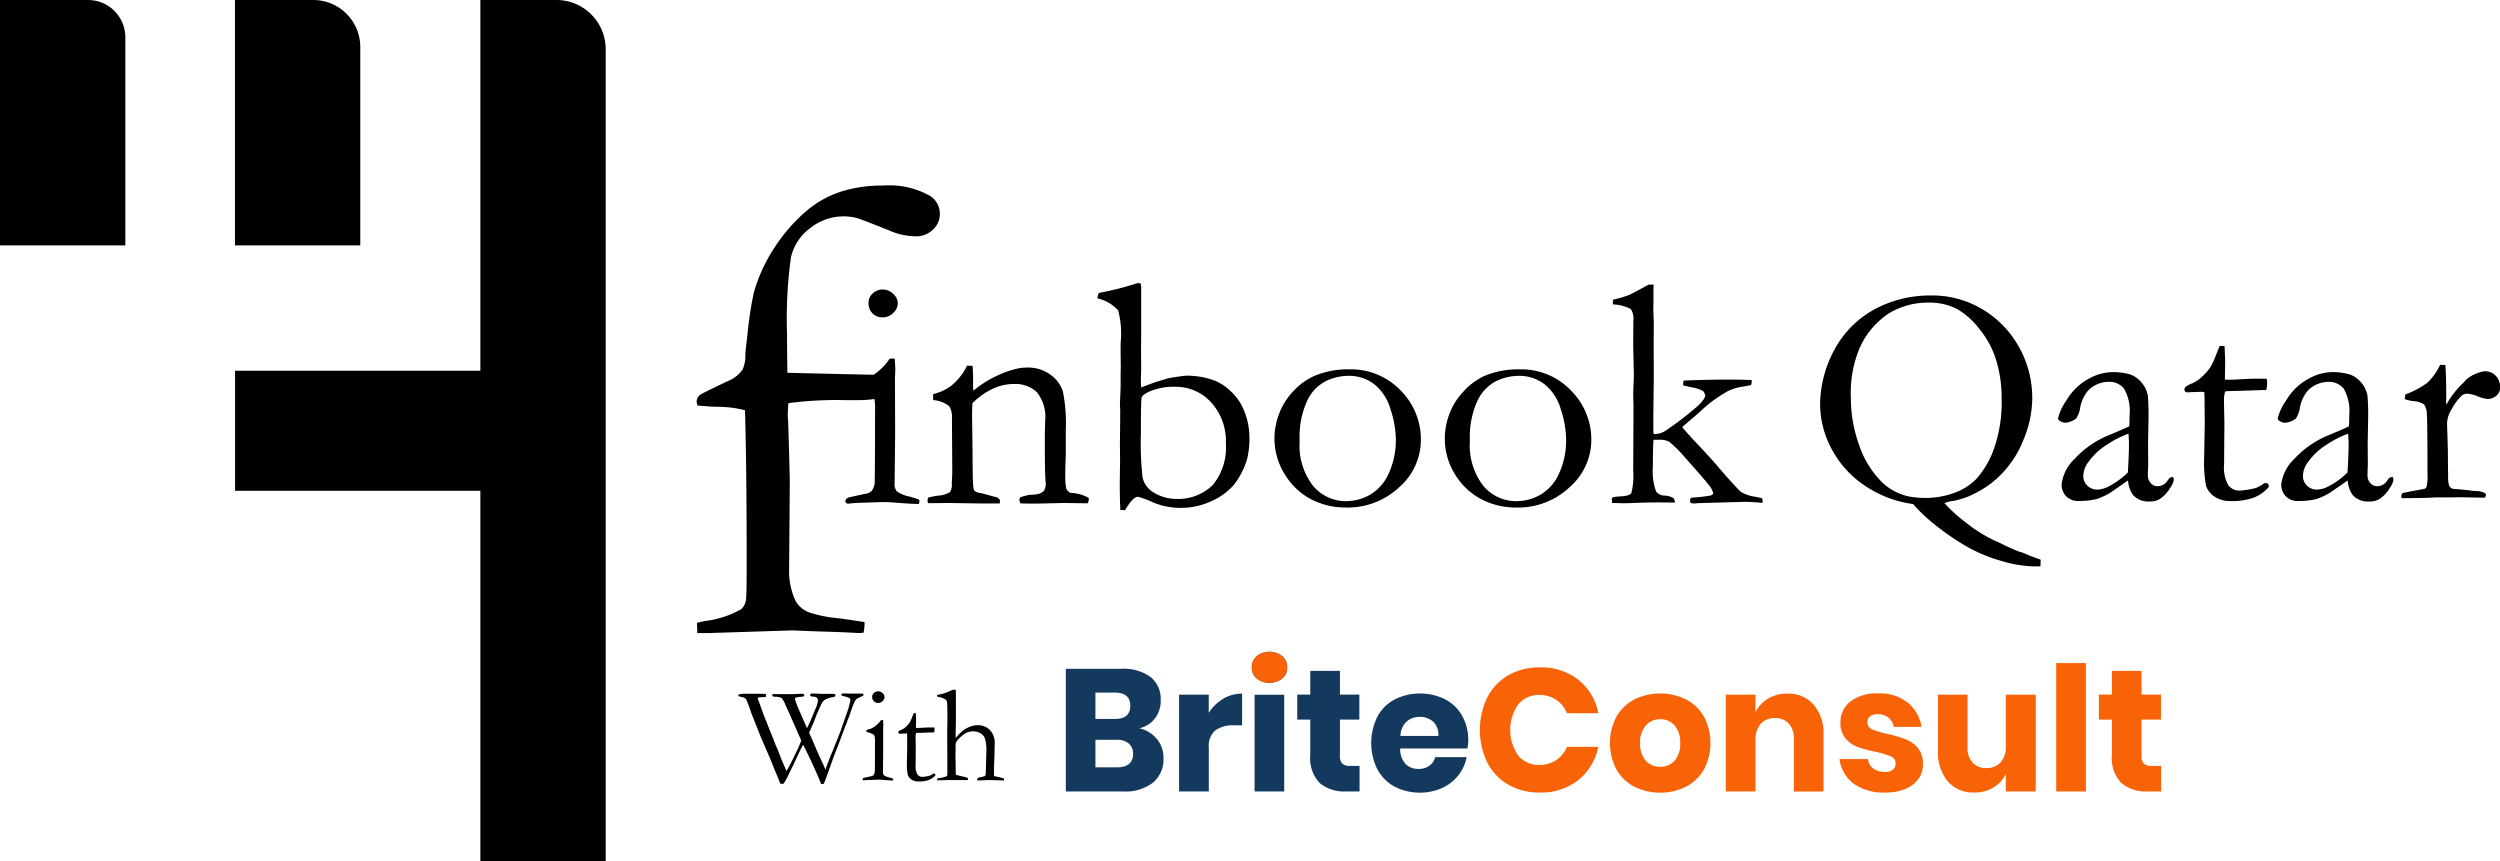 <svg xmlns="http://www.w3.org/2000/svg" width="125.346" height="43.194" viewBox="0 0 125.346 43.194">
  <g id="Group_12032" data-name="Group 12032" transform="translate(-0.283 -1.286)">
    <g id="Group_36" data-name="Group 36" transform="translate(0.284 1.286)">
      <g id="Group_37" data-name="Group 37" transform="translate(34.928 9.306)">
        <path id="Path_77786" data-name="Path 77786" d="M1.161-12.638a.619.619,0,0,1,.208-.466.707.707,0,0,1,.5-.2.742.742,0,0,1,.531.221.654.654,0,0,1,.229.474.667.667,0,0,1-.229.478.735.735,0,0,1-.531.225.688.688,0,0,1-.507-.2A.719.719,0,0,1,1.161-12.638ZM.474-8.4l.008-.241q.531-.156.572-.18a2.677,2.677,0,0,0,.617-.4,2.784,2.784,0,0,0,.544-.607,1,1,0,0,1,.155-.016l.1.008q.033.392.033.572,0,.041-.016.368v.433l.008,2.354L2.469-3.614a.611.611,0,0,0,.1.421,1.6,1.6,0,0,0,.629.266,4.969,4.969,0,0,1,.49.155.257.257,0,0,1,.025.1.268.268,0,0,1-.041.123q-.319-.008-.817-.041-.678-.057-.9-.057-.106,0-1.308.041a4.384,4.384,0,0,0-.474.041.567.567,0,0,1-.131-.025A.18.18,0,0,1,0-2.691q0-.114.155-.18.033-.016.834-.188a.532.532,0,0,0,.343-.163.867.867,0,0,0,.139-.547q.016-.628.016-3.444a2.885,2.885,0,0,0-.049-.7.62.62,0,0,0-.217-.224A2.376,2.376,0,0,0,.474-8.4Zm3.67,5.534a3.982,3.982,0,0,1,.474-.1,1.411,1.411,0,0,0,.617-.171.66.66,0,0,0,.1-.448l.016-.293q.008-.163.008-.415l-.016-2.5a1.073,1.073,0,0,0-.131-.652A1.442,1.442,0,0,0,4.4-7.759v-.3a2.469,2.469,0,0,0,.915-.426,2.938,2.938,0,0,0,.785-1l.278.008q.025.385.025.549v.541l.008.148q.1-.066.229-.164A5.355,5.355,0,0,1,7.643-9a4.831,4.831,0,0,1,.915-.324,2.286,2.286,0,0,1,.572-.066,1.872,1.872,0,0,1,1.153.36,1.632,1.632,0,0,1,.625.847,8.324,8.324,0,0,1,.143,1.936v1.236q0,.049-.012.327t-.012.638a3.2,3.2,0,0,0,.049.728.49.49,0,0,0,.213.213,1.918,1.918,0,0,1,.915.254v.065a.575.575,0,0,1-.049.2H12L10.92-2.6l-1.063.025q-.589.016-1.087-.008l-.049-.172a.256.256,0,0,1,.057-.131A1.972,1.972,0,0,1,9.4-3.018a1.379,1.379,0,0,0,.327-.049A.914.914,0,0,0,9.948-3.2a.773.773,0,0,0,.1-.327q0-.057-.016-.229Q10-4.131,10-5.629v-.426l.016-.655a1.971,1.971,0,0,0-.425-1.457,1.588,1.588,0,0,0-1.136-.4,2.533,2.533,0,0,0-1.071.241A3.621,3.621,0,0,0,6.368-7.6q-.016.392-.016.67l.025,1.806q0,1.414.041,1.733a.363.363,0,0,0,.057.18.542.542,0,0,0,.262.106q.2.041.454.114t.339.09a.307.307,0,0,1,.221.163l-.008.163H6.882L5.117-2.6q-.613.008-.777.008h-.2L4.12-2.7A.787.787,0,0,1,4.144-2.862Zm8.5-9.993V-12.9a.633.633,0,0,1,.066-.232,14.516,14.516,0,0,0,1.9-.482,1.388,1.388,0,0,1,.18-.008.763.763,0,0,1,.041.172v2.436l-.008.777.008.866-.016.7q0,.041.016.278l.67-.253.7-.213q.76-.123.883-.123a3.932,3.932,0,0,1,1.471.262,2.535,2.535,0,0,1,.793.544,2.584,2.584,0,0,1,.58.805,3.558,3.558,0,0,1,.327,1.341,4.475,4.475,0,0,1-.114,1.234A3.973,3.973,0,0,1,19.47-3.5a3.213,3.213,0,0,1-1.12.809,3.576,3.576,0,0,1-1.529.335,3.6,3.6,0,0,1-1.406-.278,4.623,4.623,0,0,0-.744-.278q-.253,0-.646.67l-.237-.008Q13.757-2.8,13.757-3.6l.016-1.217-.008-.62.016-1.78-.016-.343L13.8-8.4v-.719l.008-.294q0-.09-.008-.71v-.49a4.544,4.544,0,0,0-.123-1.641A1.943,1.943,0,0,0,12.645-12.855Zm3.891,10.05a2.458,2.458,0,0,0,1.892-.7,2.956,2.956,0,0,0,.65-2.08,2.878,2.878,0,0,0-.736-2.052,2.389,2.389,0,0,0-1.815-.785,3.047,3.047,0,0,0-1.316.253q-.319.155-.356.286t-.037,1.749A15.879,15.879,0,0,0,14.9-3.884a1.159,1.159,0,0,0,.507.727A2.176,2.176,0,0,0,16.536-2.805Zm4.978-3.073a3.455,3.455,0,0,1,.233-1.189A3.3,3.3,0,0,1,22.454-8.2a3.285,3.285,0,0,1,1.005-.748A4.313,4.313,0,0,1,25.274-9.3a3.432,3.432,0,0,1,2.554,1.046,3.467,3.467,0,0,1,1.026,2.518A3.149,3.149,0,0,1,27.779-3.4a3.779,3.779,0,0,1-2.718,1.026A3.7,3.7,0,0,1,23.149-2.9,3.438,3.438,0,0,1,22-4.089,3.349,3.349,0,0,1,21.514-5.879Zm3.617,3.188a2.357,2.357,0,0,0,1.2-.335A2.323,2.323,0,0,0,27.251-4.1,4.022,4.022,0,0,0,27.6-5.813a5,5,0,0,0-.266-1.479,2.461,2.461,0,0,0-.819-1.263,2.081,2.081,0,0,0-1.3-.421,2.662,2.662,0,0,0-1.1.253,2.1,2.1,0,0,0-.95.973,4.365,4.365,0,0,0-.389,2.043,3.306,3.306,0,0,0,.676,2.252A2.154,2.154,0,0,0,25.131-2.691Zm4.925-3.188a3.455,3.455,0,0,1,.233-1.189A3.3,3.3,0,0,1,31-8.2,3.285,3.285,0,0,1,32-8.952,4.313,4.313,0,0,1,33.816-9.3,3.432,3.432,0,0,1,36.37-8.249,3.467,3.467,0,0,1,37.4-5.731,3.149,3.149,0,0,1,36.321-3.4,3.779,3.779,0,0,1,33.6-2.372,3.7,3.7,0,0,1,31.69-2.9a3.438,3.438,0,0,1-1.153-1.185A3.349,3.349,0,0,1,30.056-5.879Zm3.617,3.188a2.357,2.357,0,0,0,1.2-.335A2.323,2.323,0,0,0,35.793-4.1a4.022,4.022,0,0,0,.344-1.712,5,5,0,0,0-.266-1.479,2.461,2.461,0,0,0-.819-1.263,2.081,2.081,0,0,0-1.3-.421,2.662,2.662,0,0,0-1.1.253,2.1,2.1,0,0,0-.95.973,4.365,4.365,0,0,0-.389,2.043,3.306,3.306,0,0,0,.676,2.252A2.154,2.154,0,0,0,33.673-2.691Zm4.77.09-.016-.237a.323.323,0,0,1,.123-.061q.057-.012.413-.037t.445-.159A3.442,3.442,0,0,0,39.5-4.21l.016-3.226L39.5-8.008q0-.073.016-.547.016-.221.016-.531L39.5-10.507l.008-1.241a.874.874,0,0,0-.127-.576,2.125,2.125,0,0,0-.9-.233v-.1q0-.049.008-.139a4.8,4.8,0,0,0,.826-.245q.188-.082.956-.507h.253q-.008.188-.008.229v.711l-.008.351.025.646-.008.973.008,1.618L40.51-7.007v.621q0,.114.008.319l.09.008a.97.97,0,0,0,.564-.2,15.579,15.579,0,0,0,1.61-1.247q.327-.331.327-.478A.417.417,0,0,0,43-8.216a1.75,1.75,0,0,0-.548-.18q-.09-.016-.2-.041a2.463,2.463,0,0,0-.245-.057L42-8.576a.5.5,0,0,1,.041-.163q1.291-.049,2.248-.049.539,0,1.153.025v.106a.377.377,0,0,1-.041.147l-.384.074a2.4,2.4,0,0,0-.768.228,6.531,6.531,0,0,0-1.3.939q-.4.36-.695.606l-.294.254a.859.859,0,0,0,.106.139q.033.033.131.147t.351.384q.883.932,1.308,1.439.139.163.311.36.638.711.744.793a1.918,1.918,0,0,0,.678.229q.213.041.368.074a.526.526,0,0,1,.033.155l-.008.082q-.58-.049-.834-.049H45l-2.272.065a1.74,1.74,0,0,1-.18.016.5.5,0,0,1-.172-.033.333.333,0,0,1-.025-.114v-.057a.23.23,0,0,1,.09-.09,7.489,7.489,0,0,0,.937-.106.265.265,0,0,0,.138-.09.949.949,0,0,0-.237-.45q-.237-.311-1.183-1.365a5.915,5.915,0,0,0-.779-.781.912.912,0,0,0-.486-.11h-.311q-.033.293-.033,1.345a2.982,2.982,0,0,0,.163,1.255.54.54,0,0,0,.425.2.933.933,0,0,1,.433.122.324.324,0,0,1,.082.229q-.49-.008-.826-.008-.539,0-1.177.025-.384.016-.6.016Q38.818-2.593,38.442-2.6Z" transform="translate(7.457 18.513)"/>
        <path id="Path_77787" data-name="Path 77787" d="M6.535-18.306q4.166.1,4.434.1.033.368.033.552a6.24,6.24,0,0,1-.05.653,5.393,5.393,0,0,1-.853.067H9.463a18.262,18.262,0,0,0-2.878.151q-.033.385-.033.586,0,.084.017.251.084,2.627.084,3.179l-.033,4.3a3.539,3.539,0,0,0,.318,1.589,1.3,1.3,0,0,0,.686.586,6.549,6.549,0,0,0,1.539.3q.92.134,1.238.184a2.163,2.163,0,0,1-.05.535l-.234.017q-.8-.05-2.091-.084l-1.238-.05-4.216.134H2.017L2-5.773q.251-.05.368-.084a4.79,4.79,0,0,0,1.857-.6.793.793,0,0,0,.234-.485q.033-.2.033-1.874,0-4.768-.084-7.613A5.627,5.627,0,0,0,3.071-16.6q-.335,0-1.054-.067l-.033-.187a.421.421,0,0,1,.167-.34q.067-.066,1.405-.7a1.606,1.606,0,0,0,.736-.582,1.741,1.741,0,0,0,.134-.771q.017-.268.1-.922a18.612,18.612,0,0,1,.318-2.129,8.041,8.041,0,0,1,1.012-2.238,8.441,8.441,0,0,1,1.715-1.953,5.074,5.074,0,0,1,1.665-.905,6.842,6.842,0,0,1,2.116-.3,4.121,4.121,0,0,1,2.326.515,1.053,1.053,0,0,1,.5.9,1.06,1.06,0,0,1-.351.8,1.217,1.217,0,0,1-.87.332,3.479,3.479,0,0,1-1.372-.318q-1.389-.552-1.573-.6a2.553,2.553,0,0,0-.653-.084,2.687,2.687,0,0,0-1.681.588,2.523,2.523,0,0,0-.962,1.445,22.055,22.055,0,0,0-.2,3.848Q6.518-19.2,6.535-18.306Z" transform="translate(-1.984 27.691)"/>
        <path id="Path_393" data-name="Path 393" d="M3.845-11.935a5.873,5.873,0,0,1,2.636-.593,4.888,4.888,0,0,1,2.493.64A5.045,5.045,0,0,1,10.743-10.2a5.211,5.211,0,0,1,.817,2.821,5.459,5.459,0,0,1-.424,2.047,5.164,5.164,0,0,1-1.091,1.727A4.859,4.859,0,0,1,8.674-2.6a3.9,3.9,0,0,1-1.106.378,1.3,1.3,0,0,0-.409.108,7.607,7.607,0,0,0,1.083.978A7.247,7.247,0,0,0,9.756-.2a2.424,2.424,0,0,1,.254.116q.409.2.778.355l.177.069.069.008.2.085q.4.17.74.277a1.044,1.044,0,0,1,.008.108l-.008.092v.139l-.3.008A6.13,6.13,0,0,1,10.03.787,7.906,7.906,0,0,1,8.311.081a12.906,12.906,0,0,1-1.7-1.172,7.9,7.9,0,0,1-1.025-.979A5.67,5.67,0,0,1,3.155-3,5.043,5.043,0,0,1,1.5-4.836,4.774,4.774,0,0,1,.923-7.079a5.842,5.842,0,0,1,.709-2.713A4.992,4.992,0,0,1,3.845-11.935Zm1.511,9.48a4.445,4.445,0,0,0,.794.077A4.173,4.173,0,0,0,7.672-2.64a2.948,2.948,0,0,0,1.075-.679,4.544,4.544,0,0,0,.9-1.543,7.082,7.082,0,0,0,.378-2.492A6.366,6.366,0,0,0,9.679-9.5a4.6,4.6,0,0,0-.771-1.35,3.829,3.829,0,0,0-1.121-1,3.021,3.021,0,0,0-1.468-.32,3.756,3.756,0,0,0-1.95.54A4.028,4.028,0,0,0,2.85-9.759,5.842,5.842,0,0,0,2.465-7.4a7,7,0,0,0,.428,2.411,4.729,4.729,0,0,0,1.214,1.9A2.86,2.86,0,0,0,5.355-2.454Zm13.257-.979a.408.408,0,0,1,.046.146.994.994,0,0,1-.185.409,1.659,1.659,0,0,1-.532.563.956.956,0,0,1-.509.116,1.013,1.013,0,0,1-.832-.339,1.444,1.444,0,0,1-.239-.717l-.863.6a3.548,3.548,0,0,1-.694.331,3.716,3.716,0,0,1-.925.1.823.823,0,0,1-.62-.235.834.834,0,0,1-.227-.605,2.108,2.108,0,0,1,.653-1.272,4.785,4.785,0,0,1,1.773-1.21q.788-.331.966-.424.015-.254.015-.555a2.263,2.263,0,0,0-.274-1.326A.942.942,0,0,0,15.38-8.2a1.47,1.47,0,0,0-1,.416,1.841,1.841,0,0,0-.433.987,1.633,1.633,0,0,1-.177.432,1.079,1.079,0,0,1-.532.216.514.514,0,0,1-.308-.1.152.152,0,0,1-.077-.123,2.658,2.658,0,0,1,.428-.906,2.83,2.83,0,0,1,1.079-1.056A2.479,2.479,0,0,1,15.5-8.682a3.038,3.038,0,0,1,.987.119,1.332,1.332,0,0,1,.57.42,1.339,1.339,0,0,1,.3.655,12.047,12.047,0,0,1,.031,1.21l-.023,1.226.008.894q0,.177-.008.3-.008.224-.008.331a.569.569,0,0,0,.146.409.463.463,0,0,0,.347.154.6.6,0,0,0,.5-.293l.092-.123A.718.718,0,0,1,18.613-3.433Zm-2.258-.224q.054-.979.054-1.38,0-.208-.023-.563a5.312,5.312,0,0,0-1.1.563,3.255,3.255,0,0,0-.92.871,1.187,1.187,0,0,0-.247.671.672.672,0,0,0,.2.5.706.706,0,0,0,.514.2,1.356,1.356,0,0,0,.58-.17A3.875,3.875,0,0,0,16.354-3.657ZM20.963-10l.239.008.031.732-.015.948q.146.008.185.008.2,0,.763-.031.362-.023.694-.023.154,0,.462.008.015.154.015.247a1.7,1.7,0,0,1-.046.316H23.16l-1.195.039-.593.015-.139.015a1.469,1.469,0,0,0-.062.447l.023,1.156-.015,2.035a1.853,1.853,0,0,0,.208,1.064.7.7,0,0,0,.6.27,4.279,4.279,0,0,0,.755-.123,1.35,1.35,0,0,0,.455-.254h.069a.151.151,0,0,1,.112.042.151.151,0,0,1,.042.112l-.008.054a2,2,0,0,1-.759.528,3.213,3.213,0,0,1-1.137.166,1.4,1.4,0,0,1-.829-.231A1.026,1.026,0,0,1,20.27-3a6.258,6.258,0,0,1-.092-1.38l.031-1.734L20.2-6.948v-.308q0-.216-.015-.432L20.054-7.7l-.632.023-.062.008a.184.184,0,0,1-.127-.039.121.121,0,0,1-.042-.092.2.2,0,0,1,.058-.15,1.432,1.432,0,0,1,.351-.181,1.824,1.824,0,0,0,.466-.32,2.533,2.533,0,0,0,.451-.52,4.564,4.564,0,0,0,.262-.586Q20.9-9.869,20.963-10Zm8.663,6.567a.408.408,0,0,1,.046.146.994.994,0,0,1-.185.409,1.659,1.659,0,0,1-.532.563.956.956,0,0,1-.509.116,1.013,1.013,0,0,1-.832-.339,1.444,1.444,0,0,1-.239-.717l-.863.6a3.548,3.548,0,0,1-.694.331,3.716,3.716,0,0,1-.925.1.823.823,0,0,1-.62-.235.834.834,0,0,1-.227-.605A2.108,2.108,0,0,1,24.7-4.335a4.785,4.785,0,0,1,1.773-1.21q.788-.331.966-.424.015-.254.015-.555a2.263,2.263,0,0,0-.274-1.326.942.942,0,0,0-.785-.347,1.47,1.47,0,0,0-1,.416,1.841,1.841,0,0,0-.433.987,1.633,1.633,0,0,1-.177.432,1.079,1.079,0,0,1-.532.216.514.514,0,0,1-.308-.1.152.152,0,0,1-.077-.123,2.658,2.658,0,0,1,.428-.906,2.831,2.831,0,0,1,1.079-1.056,2.479,2.479,0,0,1,1.137-.351,3.038,3.038,0,0,1,.987.119,1.332,1.332,0,0,1,.57.42,1.339,1.339,0,0,1,.3.655,12.047,12.047,0,0,1,.031,1.21l-.023,1.226.008.894q0,.177-.008.3-.008.224-.008.331a.569.569,0,0,0,.146.409.463.463,0,0,0,.347.154.6.6,0,0,0,.5-.293l.092-.123A.718.718,0,0,1,29.627-3.433Zm-2.258-.224q.054-.979.054-1.38,0-.208-.023-.563a5.312,5.312,0,0,0-1.1.563,3.255,3.255,0,0,0-.92.871,1.187,1.187,0,0,0-.247.671.672.672,0,0,0,.2.5.706.706,0,0,0,.514.2,1.356,1.356,0,0,0,.58-.17A3.875,3.875,0,0,0,27.368-3.657Zm2.721,1.295-.031-.1a.353.353,0,0,1,.069-.162l.455-.092.64-.115a.22.22,0,0,0,.108-.108,2.071,2.071,0,0,0,.046-.593q0-2.616-.031-3.02a.889.889,0,0,0-.139-.512,1.112,1.112,0,0,0-.555-.169,1.905,1.905,0,0,1-.416-.1l.031-.235a4.378,4.378,0,0,0,1.087-.572,2.885,2.885,0,0,0,.655-.912l.262.008q.046.385.046,1.711l-.008.131a1.082,1.082,0,0,0,.015.146,4.467,4.467,0,0,1,.732-.979l.177-.177a1.169,1.169,0,0,1,.208-.193,1.84,1.84,0,0,1,.8-.324A.731.731,0,0,1,34.8-8.5a.781.781,0,0,1,.216.559.536.536,0,0,1-.154.409.683.683,0,0,1-.478.193,1.841,1.841,0,0,1-.486-.131,1.865,1.865,0,0,0-.478-.131.487.487,0,0,0-.3.069,2.617,2.617,0,0,0-.524.694,1.417,1.417,0,0,0-.239.725l.039,1.275.015,1.53a1.16,1.16,0,0,0,.062.34.468.468,0,0,0,.154.131q.832.069.987.1.108.008.162.015a.945.945,0,0,1,.462.093.125.125,0,0,1,.069.116.226.226,0,0,1-.062.123l-.856-.015-.324-.008-.47.008h-.786l-.424.023Z" transform="translate(55.405 18.037)"/>
      </g>
      <path id="Path_377" data-name="Path 377" d="M6.567,3.156V13.591H.284V1.287H4.7A1.869,1.869,0,0,1,6.567,3.156" transform="translate(-0.284 -1.286)"/>
      <path id="Path_378" data-name="Path 378" d="M21.117,3.644v9.947H14.834V1.286h3.925a2.358,2.358,0,0,1,2.358,2.358" transform="translate(-3.054 -1.286)"/>
      <path id="Path_379" data-name="Path 379" d="M33.421,3.755V44.481H27.138V25.895h-12.3v-6.02h12.3V1.286h3.814a2.468,2.468,0,0,1,2.469,2.469" transform="translate(-3.054 -1.286)"/>
      <g id="Group_35" data-name="Group 35" transform="translate(37.015 32.68)">
        <g id="Group_34" data-name="Group 34" transform="translate(0 0)">
          <path id="Path_392" data-name="Path 392" d="M-.1-6.611l0-.054q.047-.061.268-.061l.315,0,.183,0,.081,0q.444,0,.536.014,0,.041,0,.061a.83.83,0,0,1-.007.088l-.324.014a.4.4,0,0,0-.064.017.154.154,0,0,0-.014.051.18.18,0,0,0,.02.065q.027.058.051.122l.214.6.51,1.278q.088.235.119.3.1.214.241.6.051.133.245.574.01.027.041.088.153-.248.449-.867a6.15,6.15,0,0,0,.289-.656l-.027-.068L2.441-5.77q-.115-.249-.18-.395a1.122,1.122,0,0,0-.195-.351A.918.918,0,0,0,1.7-6.577l-.072-.017a.1.1,0,0,1-.027-.07.075.075,0,0,1,.031-.046l.153,0L2-6.706l.109,0H2.3l.167,0h.177l.32-.017.092,0,.054,0a.1.1,0,0,1,.071.022.066.066,0,0,1,.024.049A.137.137,0,0,1,3.19-6.6.868.868,0,0,1,3-6.57a.884.884,0,0,0-.233.044.062.062,0,0,0-.032.054,4.782,4.782,0,0,0,.262.683L3.341-5q.159-.313.433-.986A1.231,1.231,0,0,0,3.89-6.4a.179.179,0,0,0-.058-.129.365.365,0,0,0-.2-.054l-.071-.01L3.5-6.621l0-.027a.154.154,0,0,1,.017-.058.129.129,0,0,1,.061-.031q.051-.007.472.017h.231l.143,0,.238,0a.76.76,0,0,1,.082.017.076.076,0,0,1,.027.051.076.076,0,0,1-.029.061.316.316,0,0,1-.131.041.957.957,0,0,0-.388.136.6.6,0,0,0-.153.184l-.247.551q-.088.252-.146.377a1.42,1.42,0,0,1-.088.207l-.139.323q.037.088.126.286l.35.812q.024.054.141.3t.2.459l.051-.163.007-.017.207-.54q.109-.248.217-.523l.261-.659L5.4-5.938a3.826,3.826,0,0,0,.1-.374l.01-.054a.236.236,0,0,0,.01-.054.112.112,0,0,0-.048-.087,1.217,1.217,0,0,0-.337-.107.22.22,0,0,1-.054-.031.283.283,0,0,1-.01-.065l0-.024.18-.007.262.007.3,0h.255l.1.007,0,.034a.554.554,0,0,1-.007.071,1.975,1.975,0,0,0-.3.136.344.344,0,0,0-.092.088,2.031,2.031,0,0,0-.121.258q-.01.02-.214.612a1.757,1.757,0,0,0-.092.235q-.014.041-.058.146l-.054.136-.037.1Q4.968-4.3,4.7-3.62L4.334-2.6l-.146.388a.669.669,0,0,1-.079.007l-.065,0Q4-2.335,3.849-2.685q-.39-.891-.7-1.479L3.107-4.1q-.173.33-.417.874l-.264.537a2.911,2.911,0,0,1-.264.476l-.155,0-.55-1.346L1-4.619.6-5.632q-.041-.1-.071-.187Q.506-5.884.486-5.952.452-6.057.3-6.431a.284.284,0,0,0-.2-.126A1.121,1.121,0,0,1-.1-6.611Zm6.71.037A.257.257,0,0,1,6.7-6.767a.294.294,0,0,1,.209-.082.309.309,0,0,1,.221.092.272.272,0,0,1,.1.2.277.277,0,0,1-.1.2.306.306,0,0,1-.221.093.286.286,0,0,1-.211-.085A.3.3,0,0,1,6.609-6.574ZM6.324-4.809l0-.1q.221-.065.238-.075a1.113,1.113,0,0,0,.257-.167A1.158,1.158,0,0,0,7.048-5.4a.416.416,0,0,1,.065-.007l.041,0q.014.163.014.238,0,.017-.007.153v.18l0,.979-.01,1.037a.254.254,0,0,0,.041.175.663.663,0,0,0,.262.11,2.067,2.067,0,0,1,.2.065.107.107,0,0,1,.01.041.111.111,0,0,1-.017.051q-.133,0-.34-.017-.282-.024-.374-.024L6.4-2.4a1.823,1.823,0,0,0-.2.017.236.236,0,0,1-.054-.01.075.075,0,0,1-.017-.041q0-.048.065-.075.014-.007.347-.078a.221.221,0,0,0,.143-.068.36.36,0,0,0,.058-.227q.007-.261.007-1.432a1.2,1.2,0,0,0-.02-.292.258.258,0,0,0-.09-.093A.988.988,0,0,0,6.324-4.809Zm2.369-.945.105,0,.014.323-.007.418.082,0q.088,0,.337-.014.16-.01.306-.01l.2,0q.007.068.007.109a.749.749,0,0,1-.02.139H9.662l-.527.017-.262.007-.061.007a.648.648,0,0,0-.027.2l.01.51-.007.9a.817.817,0,0,0,.092.469.309.309,0,0,0,.265.119,1.887,1.887,0,0,0,.333-.054.6.6,0,0,0,.2-.112h.031a.067.067,0,0,1,.049.019.067.067,0,0,1,.019.049l0,.024a.883.883,0,0,1-.335.233,1.417,1.417,0,0,1-.5.073.619.619,0,0,1-.365-.1.453.453,0,0,1-.185-.241,2.76,2.76,0,0,1-.041-.608l.014-.765,0-.367v-.136q0-.1-.007-.19l-.058,0-.279.01-.027,0a.081.081,0,0,1-.056-.017.053.053,0,0,1-.019-.041.09.09,0,0,1,.025-.066.632.632,0,0,1,.155-.08A.8.8,0,0,0,8.3-5.069,1.117,1.117,0,0,0,8.5-5.3a2.012,2.012,0,0,0,.116-.258Q8.666-5.7,8.693-5.754Zm1.19,3.273a2.192,2.192,0,0,0,.459-.109q.037-.024.037-.109l0-.224,0-.4-.007-1.012,0-.377v-.268l.01-.329q0-.774-.015-.926a.3.3,0,0,0-.059-.189,1.164,1.164,0,0,0-.449-.163V-6.6a.482.482,0,0,1,.007-.068q.048-.007.092-.017a.6.6,0,0,1,.085-.014,2.67,2.67,0,0,0,.588-.224H10.8q.007.1.007.6l0,.432,0,.558-.014.687q0,.061.007.136a3.2,3.2,0,0,1,.313-.33,1.54,1.54,0,0,1,.378-.226,1.09,1.09,0,0,1,.422-.083A.82.82,0,0,1,12.6-4.8a.973.973,0,0,1,.153.587l-.01.346,0,.193-.014.336q-.014.418-.014.5t.007.238l.194.044q.194.041.3.075l0,.105L12.49-2.4q-.061,0-.333.014l-.194.007h-.075a.111.111,0,0,1-.017-.051v-.031a.269.269,0,0,1,.177-.082l.2-.048a.125.125,0,0,0,.048-.071q.014-.088.031-.876l.007-.251a2.163,2.163,0,0,0-.061-.658.477.477,0,0,0-.216-.287.713.713,0,0,0-.39-.107.8.8,0,0,0-.347.078,1.333,1.333,0,0,0-.269.2,1.2,1.2,0,0,0-.218.244.455.455,0,0,0-.041.224l0,.237-.007.247q0,.03.01.423l0,.217.007.237a.39.39,0,0,0,.01.075l.479.115a1.063,1.063,0,0,1,.112.042l.01.038A.161.161,0,0,1,11.4-2.4l-.15,0-.265,0L10.4-2.4l-.438.014-.1-.007,0-.024A.132.132,0,0,1,9.883-2.481Z" transform="translate(0.104 8.83)"/>
          <path id="Path_380" data-name="Path 380" d="M29.687,77.875a1.476,1.476,0,0,1,.326.948,1.527,1.527,0,0,1-.526,1.236,2.28,2.28,0,0,1-1.509.443H25.115V74.351h2.792a2.281,2.281,0,0,1,1.453.409,1.4,1.4,0,0,1,.513,1.166,1.435,1.435,0,0,1-.3.926,1.363,1.363,0,0,1-.774.483,1.541,1.541,0,0,1,.883.54M26.6,76.866h.974q.775,0,.774-.661t-.791-.661H26.6Zm1.888,1.749a.648.648,0,0,0-.217-.518.919.919,0,0,0-.618-.187H26.6v1.383h1.062q.826,0,.826-.678" transform="translate(-8.693 -73.499)" fill="#13395e"/>
          <path id="Path_381" data-name="Path 381" d="M36.007,76.515a1.832,1.832,0,0,1,.953-.26v1.591h-.426a1.467,1.467,0,0,0-.918.253,1.013,1.013,0,0,0-.326.852v2.21H33.8V76.307h1.487v.914a2.114,2.114,0,0,1,.718-.7" transform="translate(-11.699 -74.158)" fill="#13395e"/>
          <path id="Path_382" data-name="Path 382" d="M39.619,73.27a1.043,1.043,0,0,1,1.288,0,.723.723,0,0,1,.244.56.715.715,0,0,1-.244.553,1.043,1.043,0,0,1-1.288,0,.716.716,0,0,1-.243-.553.725.725,0,0,1,.243-.56M41,80.051H39.515V75.2H41Z" transform="translate(-13.628 -73.048)" fill="#13395e"/>
          <path id="Path_383" data-name="Path 383" d="M45.984,79.279v1.278h-.67a1.927,1.927,0,0,1-1.327-.422,1.789,1.789,0,0,1-.474-1.4V76.956h-.653V75.7h.653V74.512H45V75.7h.974v1.253H45v1.809a.548.548,0,0,0,.117.4.563.563,0,0,0,.4.113Z" transform="translate(-14.834 -73.555)" fill="#13395e"/>
          <path id="Path_384" data-name="Path 384" d="M53.348,79H49.981a1.125,1.125,0,0,0,.279.787.9.9,0,0,0,.643.239.878.878,0,0,0,.548-.166.766.766,0,0,0,.287-.426h1.574a2.048,2.048,0,0,1-.417.917,2.223,2.223,0,0,1-.817.635,2.791,2.791,0,0,1-2.371-.069,2.147,2.147,0,0,1-.866-.866,2.972,2.972,0,0,1,0-2.648,2.109,2.109,0,0,1,.865-.862,2.856,2.856,0,0,1,2.541,0,2.1,2.1,0,0,1,.848.831,2.475,2.475,0,0,1,.3,1.23,2.133,2.133,0,0,1-.044.4M51.63,77.655a.946.946,0,0,0-.657-.239.975.975,0,0,0-.678.244,1.018,1.018,0,0,0-.3.713h1.9a.9.9,0,0,0-.257-.718" transform="translate(-16.795 -74.153)" fill="#13395e"/>
          <path id="Path_385" data-name="Path 385" d="M61.807,74.876a2.824,2.824,0,0,1,1,1.67H61.228a1.446,1.446,0,0,0-.534-.67,1.5,1.5,0,0,0-.857-.244,1.306,1.306,0,0,0-1.053.479,2.236,2.236,0,0,0,0,2.553,1.31,1.31,0,0,0,1.053.475,1.5,1.5,0,0,0,.857-.244,1.453,1.453,0,0,0,.534-.661H62.8a2.836,2.836,0,0,1-1,1.666,2.992,2.992,0,0,1-1.944.623,3.071,3.071,0,0,1-1.575-.4,2.686,2.686,0,0,1-1.048-1.11,3.766,3.766,0,0,1,0-3.253,2.69,2.69,0,0,1,1.048-1.11,3.071,3.071,0,0,1,1.575-.4,3.008,3.008,0,0,1,1.944.618" transform="translate(-19.682 -73.467)" fill="#f86307"/>
          <path id="Path_386" data-name="Path 386" d="M70.648,76.541a2.2,2.2,0,0,1,.9.866,2.846,2.846,0,0,1,0,2.644,2.2,2.2,0,0,1-.9.866,2.936,2.936,0,0,1-2.589,0,2.2,2.2,0,0,1-.9-.866,2.846,2.846,0,0,1,0-2.644,2.2,2.2,0,0,1,.9-.866,2.941,2.941,0,0,1,2.589,0m-2.01,1.3a1.252,1.252,0,0,0-.291.892,1.236,1.236,0,0,0,.291.887.957.957,0,0,0,.718.3.942.942,0,0,0,.713-.3,1.25,1.25,0,0,0,.287-.887,1.266,1.266,0,0,0-.287-.892.935.935,0,0,0-.713-.309.95.95,0,0,0-.718.309" transform="translate(-23.13 -74.153)" fill="#f86307"/>
          <path id="Path_387" data-name="Path 387" d="M80.126,76.812a2.233,2.233,0,0,1,.491,1.532v2.819H79.13V78.516a1.069,1.069,0,0,0-.257-.761.892.892,0,0,0-.683-.274.928.928,0,0,0-.718.288,1.161,1.161,0,0,0-.265.817v2.575H75.72V76.307h1.487v.888a1.611,1.611,0,0,1,.623-.688,1.825,1.825,0,0,1,.97-.252,1.682,1.682,0,0,1,1.327.557" transform="translate(-26.205 -74.158)" fill="#f86307"/>
          <path id="Path_388" data-name="Path 388" d="M87.856,76.7a2,2,0,0,1,.692,1.218H87.156a.765.765,0,0,0-.274-.466.835.835,0,0,0-.535-.169.584.584,0,0,0-.383.109.38.38,0,0,0-.131.309.361.361,0,0,0,.239.339,3.807,3.807,0,0,0,.753.226,7.39,7.39,0,0,1,.913.266,1.5,1.5,0,0,1,.618.439,1.212,1.212,0,0,1,.261.817,1.252,1.252,0,0,1-.226.74,1.487,1.487,0,0,1-.653.5,2.548,2.548,0,0,1-1.008.182,2.6,2.6,0,0,1-1.575-.435,1.84,1.84,0,0,1-.723-1.244h1.435a.647.647,0,0,0,.265.479,1,1,0,0,0,.6.165.555.555,0,0,0,.383-.118.4.4,0,0,0,.13-.309A.372.372,0,0,0,87,79.394a4.436,4.436,0,0,0-.779-.231,6.1,6.1,0,0,1-.887-.243,1.468,1.468,0,0,1-.6-.422,1.173,1.173,0,0,1-.252-.8,1.3,1.3,0,0,1,.5-1.057,2.162,2.162,0,0,1,1.4-.4,2.223,2.223,0,0,1,1.475.462" transform="translate(-29.22 -74.153)" fill="#f86307"/>
          <path id="Path_389" data-name="Path 389" d="M96.888,76.334v4.855h-1.5V80.31a1.6,1.6,0,0,1-.621.678,1.8,1.8,0,0,1-.961.253,1.679,1.679,0,0,1-1.327-.557,2.23,2.23,0,0,1-.492-1.531V76.334h1.479v2.637a1.083,1.083,0,0,0,.256.77.9.9,0,0,0,.692.274.918.918,0,0,0,.713-.287,1.177,1.177,0,0,0,.26-.817V76.334Z" transform="translate(-31.835 -74.185)" fill="#f86307"/>
          <rect id="Rectangle_283" data-name="Rectangle 283" width="1.488" height="6.437" transform="translate(66.079 0.566)" fill="#f86307"/>
          <path id="Path_390" data-name="Path 390" d="M107.444,79.279v1.278h-.67a1.927,1.927,0,0,1-1.327-.422,1.787,1.787,0,0,1-.474-1.4V76.956h-.653V75.7h.653V74.512h1.487V75.7h.975v1.253h-.975v1.809a.548.548,0,0,0,.118.4.562.562,0,0,0,.4.113Z" transform="translate(-36.102 -73.555)" fill="#f86307"/>
        </g>
        <path id="Path_391" data-name="Path 391" d="M39.613,73.27a1.043,1.043,0,0,1,1.288,0,.725.725,0,0,1,.243.56.716.716,0,0,1-.243.553,1.043,1.043,0,0,1-1.288,0,.716.716,0,0,1-.243-.553.725.725,0,0,1,.243-.56" transform="translate(-13.626 -73.048)" fill="#f86307"/>
      </g>
    </g>
  </g>
</svg>
